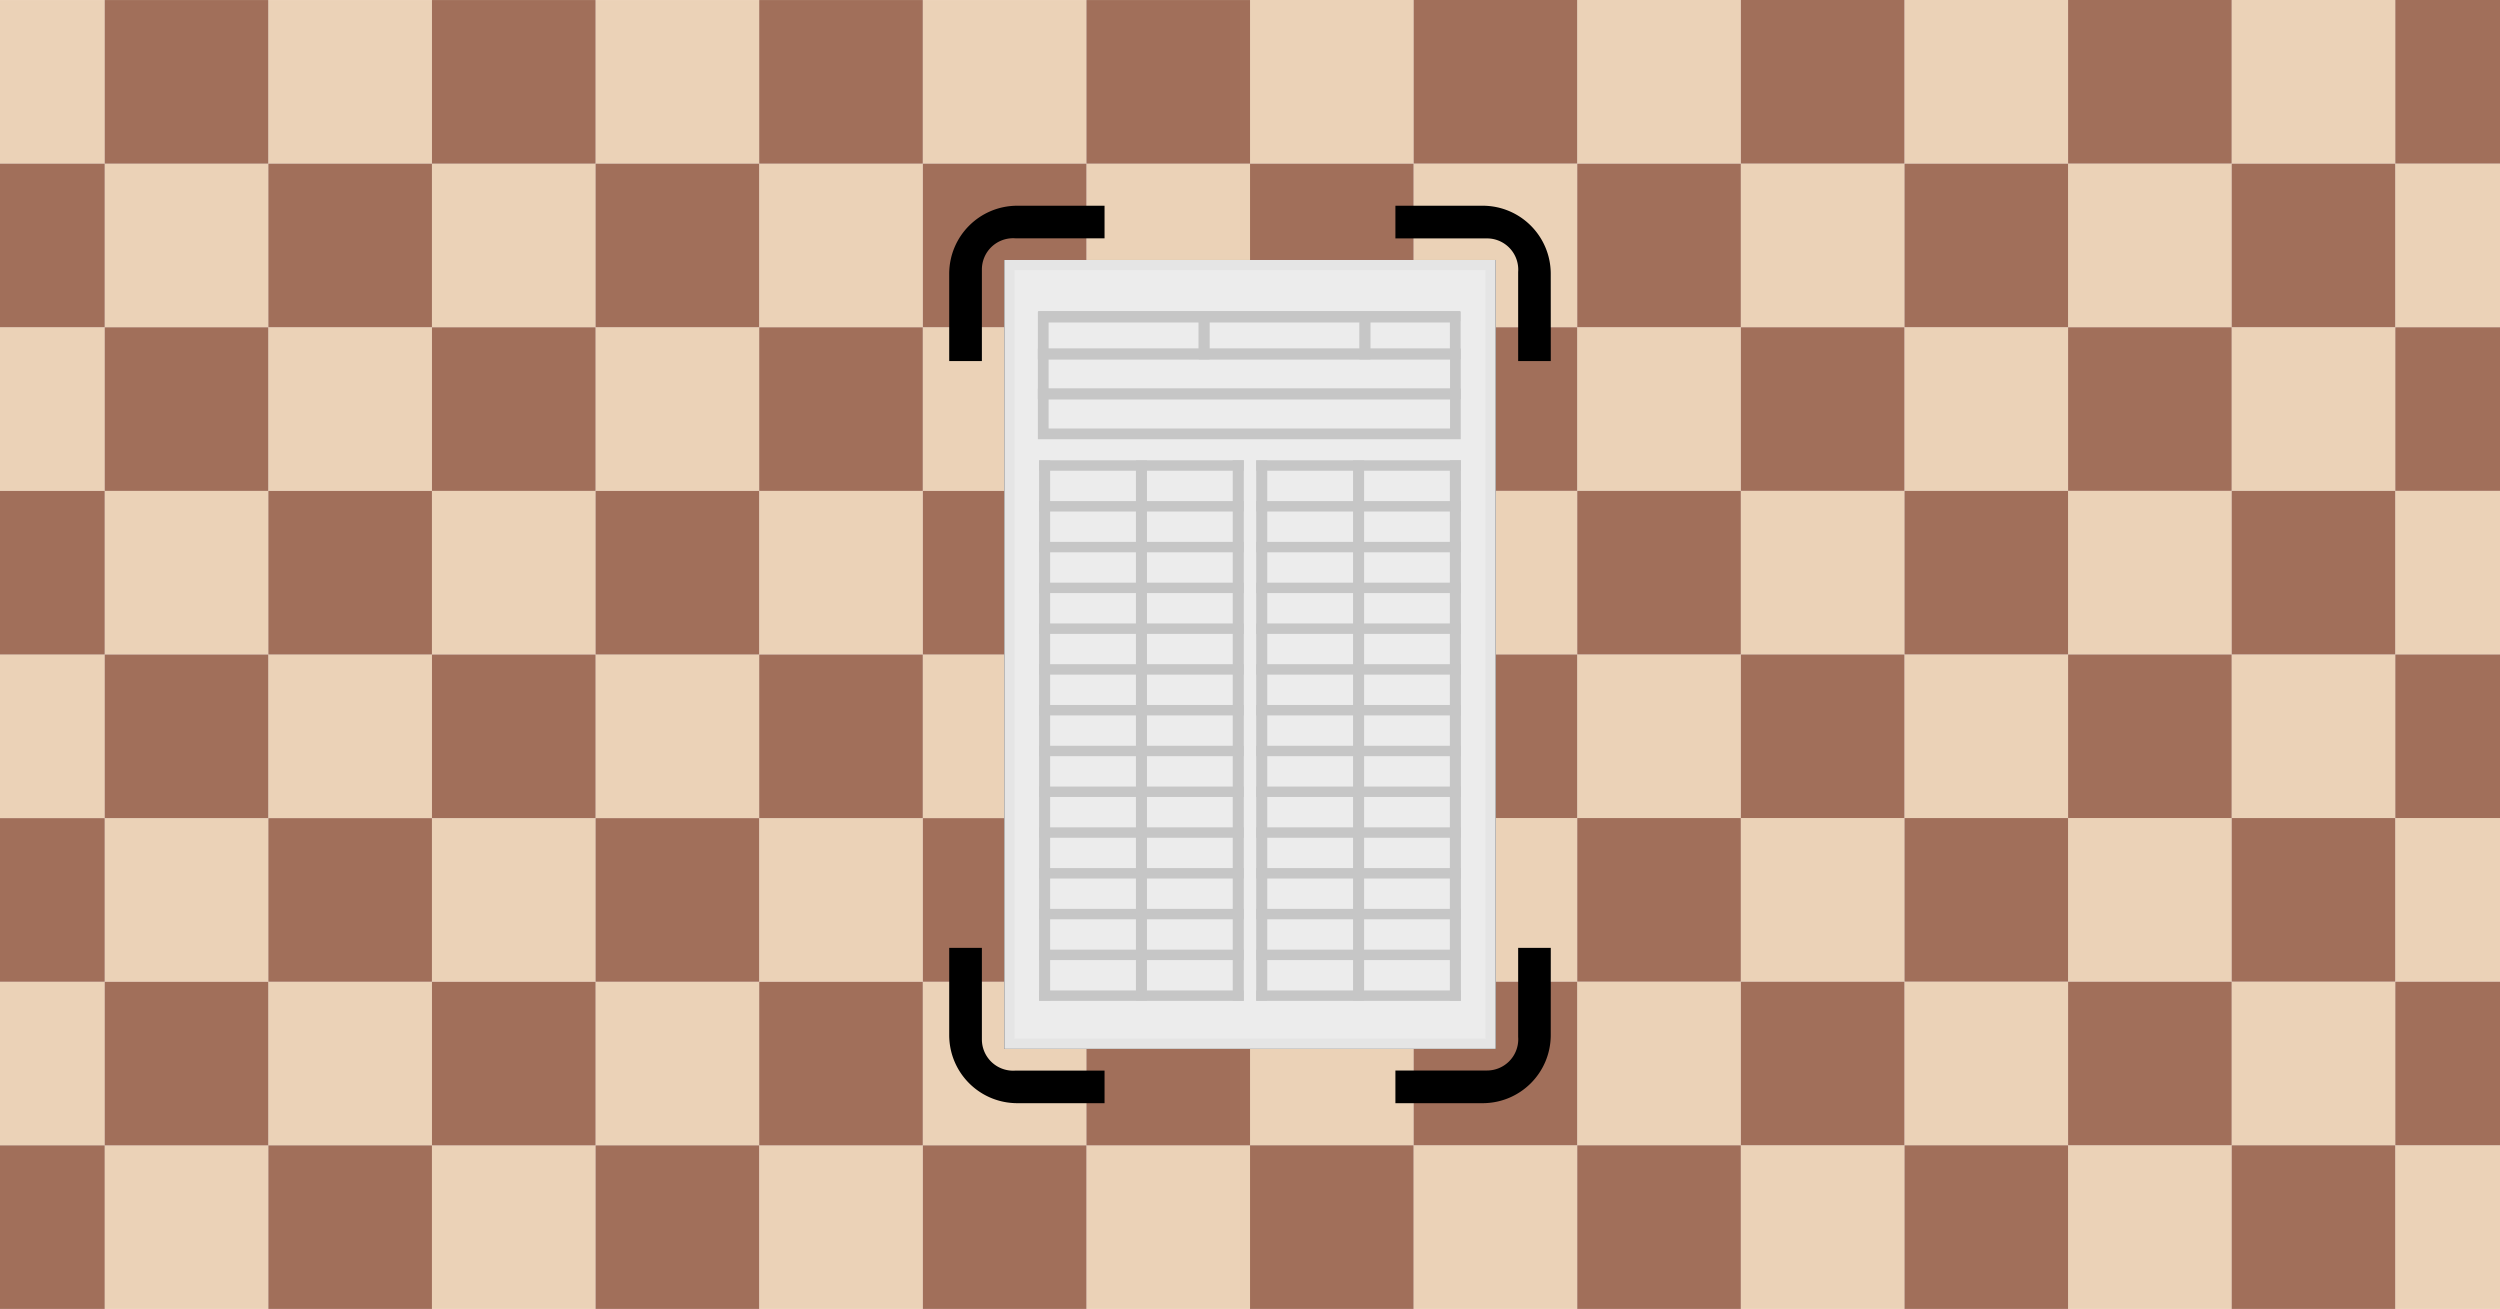 <?xml version="1.0" encoding="UTF-8" standalone="no"?>
<!-- Created with Inkscape (http://www.inkscape.org/) -->

<svg
   width="56.763mm"
   height="29.719mm"
   viewBox="0 0 56.763 29.719"
   version="1.1"
   id="svg14333"
   xmlns="http://www.w3.org/2000/svg"
   xmlns:svg="http://www.w3.org/2000/svg">
  <defs
     id="defs14330">
    <filter
       style="color-interpolation-filters:sRGB"
       id="filter11907"
       x="-0.061"
       y="-0.038"
       width="1.123"
       height="1.076">
      <feGaussianBlur
         stdDeviation="0.231"
         id="feGaussianBlur11909" />
    </filter>
  </defs>
  <rect
     style="fill:none;stroke-width:3.677;stroke-linecap:square"
     id="rect1"
     width="56.763"
     height="29.719"
     x="0"
     y="4.4408921e-16" />
  <rect
     style="fill:#ebd2b7;fill-opacity:1;stroke:none;stroke-width:0.316;stroke-linecap:square;stroke-linejoin:miter;stroke-dasharray:none;paint-order:markers fill stroke"
     id="rect343"
     width="3.715"
     height="3.715"
     x="28.381"
     y="14.859" />
  <rect
     style="fill:#ebd2b7;fill-opacity:1;stroke:none;stroke-width:0.316;stroke-linecap:square;stroke-linejoin:miter;stroke-dasharray:none;paint-order:markers fill stroke"
     id="rect344"
     width="3.715"
     height="3.715"
     x="35.811"
     y="14.859" />
  <rect
     style="fill:#ebd2b7;fill-opacity:1;stroke:none;stroke-width:0.316;stroke-linecap:square;stroke-linejoin:miter;stroke-dasharray:none;paint-order:markers fill stroke"
     id="rect345"
     width="3.715"
     height="3.715"
     x="43.241"
     y="14.859" />
  <rect
     style="fill:#ebd2b7;fill-opacity:1;stroke:none;stroke-width:0.316;stroke-linecap:square;stroke-linejoin:miter;stroke-dasharray:none;paint-order:markers fill stroke"
     id="rect346"
     width="3.715"
     height="3.715"
     x="50.67"
     y="14.859" />
  <rect
     style="fill:#ebd2b7;fill-opacity:1;stroke:none;stroke-width:0.316;stroke-linecap:square;stroke-linejoin:miter;stroke-dasharray:none;paint-order:markers fill stroke"
     id="rect347"
     width="3.715"
     height="3.715"
     x="32.096"
     y="18.574" />
  <rect
     style="fill:#ebd2b7;fill-opacity:1;stroke:none;stroke-width:0.316;stroke-linecap:square;stroke-linejoin:miter;stroke-dasharray:none;paint-order:markers fill stroke"
     id="rect348"
     width="3.715"
     height="3.715"
     x="39.526"
     y="18.574" />
  <rect
     style="fill:#ebd2b7;fill-opacity:1;stroke:none;stroke-width:0.316;stroke-linecap:square;stroke-linejoin:miter;stroke-dasharray:none;paint-order:markers fill stroke"
     id="rect349"
     width="3.715"
     height="3.715"
     x="46.956"
     y="18.574" />
  <rect
     style="fill:#ebd2b7;fill-opacity:1;stroke:none;stroke-width:0.316;stroke-linecap:square;stroke-linejoin:miter;stroke-dasharray:none;paint-order:markers fill stroke"
     id="rect350"
     width="3.715"
     height="3.715"
     x="54.385"
     y="18.574" />
  <rect
     style="fill:#ebd2b7;fill-opacity:1;stroke:none;stroke-width:0.316;stroke-linecap:square;stroke-linejoin:miter;stroke-dasharray:none;paint-order:markers fill stroke"
     id="rect351"
     width="3.715"
     height="3.715"
     x="28.381"
     y="22.289" />
  <rect
     style="fill:#ebd2b7;fill-opacity:1;stroke:none;stroke-width:0.316;stroke-linecap:square;stroke-linejoin:miter;stroke-dasharray:none;paint-order:markers fill stroke"
     id="rect352"
     width="3.715"
     height="3.715"
     x="35.811"
     y="22.289" />
  <rect
     style="fill:#ebd2b7;fill-opacity:1;stroke:none;stroke-width:0.316;stroke-linecap:square;stroke-linejoin:miter;stroke-dasharray:none;paint-order:markers fill stroke"
     id="rect353"
     width="3.715"
     height="3.715"
     x="43.241"
     y="22.289" />
  <rect
     style="fill:#ebd2b7;fill-opacity:1;stroke:none;stroke-width:0.316;stroke-linecap:square;stroke-linejoin:miter;stroke-dasharray:none;paint-order:markers fill stroke"
     id="rect354"
     width="3.715"
     height="3.715"
     x="50.67"
     y="22.289" />
  <rect
     style="fill:#ebd2b7;fill-opacity:1;stroke:none;stroke-width:0.316;stroke-linecap:square;stroke-linejoin:miter;stroke-dasharray:none;paint-order:markers fill stroke"
     id="rect355"
     width="3.715"
     height="3.715"
     x="32.096"
     y="26.004" />
  <rect
     style="fill:#ebd2b7;fill-opacity:1;stroke:none;stroke-width:0.316;stroke-linecap:square;stroke-linejoin:miter;stroke-dasharray:none;paint-order:markers fill stroke"
     id="rect356"
     width="3.715"
     height="3.715"
     x="39.526"
     y="26.004" />
  <rect
     style="fill:#ebd2b7;fill-opacity:1;stroke:none;stroke-width:0.316;stroke-linecap:square;stroke-linejoin:miter;stroke-dasharray:none;paint-order:markers fill stroke"
     id="rect357"
     width="3.715"
     height="3.715"
     x="46.956"
     y="26.004" />
  <rect
     style="fill:#ebd2b7;fill-opacity:1;stroke:none;stroke-width:0.316;stroke-linecap:square;stroke-linejoin:miter;stroke-dasharray:none;paint-order:markers fill stroke"
     id="rect358"
     width="3.715"
     height="3.715"
     x="54.385"
     y="26.004" />
  <rect
     style="fill:#ebd2b7;fill-opacity:1;stroke:none;stroke-width:0.316;stroke-linecap:square;stroke-linejoin:miter;stroke-dasharray:none;paint-order:markers fill stroke"
     id="rect359"
     width="3.715"
     height="3.715"
     x="32.096"
     y="11.145" />
  <rect
     style="fill:#ebd2b7;fill-opacity:1;stroke:none;stroke-width:0.316;stroke-linecap:square;stroke-linejoin:miter;stroke-dasharray:none;paint-order:markers fill stroke"
     id="rect360"
     width="3.715"
     height="3.715"
     x="39.526"
     y="11.145" />
  <rect
     style="fill:#ebd2b7;fill-opacity:1;stroke:none;stroke-width:0.316;stroke-linecap:square;stroke-linejoin:miter;stroke-dasharray:none;paint-order:markers fill stroke"
     id="rect361"
     width="3.715"
     height="3.715"
     x="46.956"
     y="11.145" />
  <rect
     style="fill:#ebd2b7;fill-opacity:1;stroke:none;stroke-width:0.316;stroke-linecap:square;stroke-linejoin:miter;stroke-dasharray:none;paint-order:markers fill stroke"
     id="rect362"
     width="3.715"
     height="3.715"
     x="54.385"
     y="11.145" />
  <rect
     style="fill:#ebd2b7;fill-opacity:1;stroke:none;stroke-width:0.316;stroke-linecap:square;stroke-linejoin:miter;stroke-dasharray:none;paint-order:markers fill stroke"
     id="rect363"
     width="3.715"
     height="3.715"
     x="28.381"
     y="7.43" />
  <rect
     style="fill:#ebd2b7;fill-opacity:1;stroke:none;stroke-width:0.316;stroke-linecap:square;stroke-linejoin:miter;stroke-dasharray:none;paint-order:markers fill stroke"
     id="rect364"
     width="3.715"
     height="3.715"
     x="35.811"
     y="7.43" />
  <rect
     style="fill:#ebd2b7;fill-opacity:1;stroke:none;stroke-width:0.316;stroke-linecap:square;stroke-linejoin:miter;stroke-dasharray:none;paint-order:markers fill stroke"
     id="rect365"
     width="3.715"
     height="3.715"
     x="43.241"
     y="7.43" />
  <rect
     style="fill:#ebd2b7;fill-opacity:1;stroke:none;stroke-width:0.316;stroke-linecap:square;stroke-linejoin:miter;stroke-dasharray:none;paint-order:markers fill stroke"
     id="rect366"
     width="3.715"
     height="3.715"
     x="50.67"
     y="7.43" />
  <rect
     style="fill:#ebd2b7;fill-opacity:1;stroke:none;stroke-width:0.316;stroke-linecap:square;stroke-linejoin:miter;stroke-dasharray:none;paint-order:markers fill stroke"
     id="rect367"
     width="3.715"
     height="3.715"
     x="32.096"
     y="3.715" />
  <rect
     style="fill:#ebd2b7;fill-opacity:1;stroke:none;stroke-width:0.316;stroke-linecap:square;stroke-linejoin:miter;stroke-dasharray:none;paint-order:markers fill stroke"
     id="rect368"
     width="3.715"
     height="3.715"
     x="39.526"
     y="3.715" />
  <rect
     style="fill:#ebd2b7;fill-opacity:1;stroke:none;stroke-width:0.316;stroke-linecap:square;stroke-linejoin:miter;stroke-dasharray:none;paint-order:markers fill stroke"
     id="rect369"
     width="3.715"
     height="3.715"
     x="46.956"
     y="3.715" />
  <rect
     style="fill:#ebd2b7;fill-opacity:1;stroke:none;stroke-width:0.316;stroke-linecap:square;stroke-linejoin:miter;stroke-dasharray:none;paint-order:markers fill stroke"
     id="rect370"
     width="3.715"
     height="3.715"
     x="54.385"
     y="3.715" />
  <rect
     style="fill:#ebd2b7;fill-opacity:1;stroke:none;stroke-width:0.316;stroke-linecap:square;stroke-linejoin:miter;stroke-dasharray:none;paint-order:markers fill stroke"
     id="rect371"
     width="3.715"
     height="3.715"
     x="28.381"
     y="-4.7683716e-07" />
  <rect
     style="fill:#ebd2b7;fill-opacity:1;stroke:none;stroke-width:0.316;stroke-linecap:square;stroke-linejoin:miter;stroke-dasharray:none;paint-order:markers fill stroke"
     id="rect372"
     width="3.715"
     height="3.715"
     x="35.811"
     y="-4.7683716e-07" />
  <rect
     style="fill:#ebd2b7;fill-opacity:1;stroke:none;stroke-width:0.316;stroke-linecap:square;stroke-linejoin:miter;stroke-dasharray:none;paint-order:markers fill stroke"
     id="rect373"
     width="3.715"
     height="3.715"
     x="43.241"
     y="-4.7683716e-07" />
  <rect
     style="fill:#ebd2b7;fill-opacity:1;stroke:none;stroke-width:0.316;stroke-linecap:square;stroke-linejoin:miter;stroke-dasharray:none;paint-order:markers fill stroke"
     id="rect374"
     width="3.715"
     height="3.715"
     x="50.67"
     y="-4.7683716e-07" />
  <rect
     style="fill:#a16f5a;fill-opacity:1;stroke:none;stroke-width:0.316;stroke-linecap:square;stroke-linejoin:miter;stroke-dasharray:none;paint-order:markers fill stroke"
     id="rect375"
     width="3.715"
     height="3.715"
     x="32.096"
     y="14.859" />
  <rect
     style="fill:#a16f5a;fill-opacity:1;stroke:none;stroke-width:0.316;stroke-linecap:square;stroke-linejoin:miter;stroke-dasharray:none;paint-order:markers fill stroke"
     id="rect376"
     width="3.715"
     height="3.715"
     x="39.526"
     y="14.859" />
  <rect
     style="fill:#a16f5a;fill-opacity:1;stroke:none;stroke-width:0.316;stroke-linecap:square;stroke-linejoin:miter;stroke-dasharray:none;paint-order:markers fill stroke"
     id="rect377"
     width="3.715"
     height="3.715"
     x="46.956"
     y="14.859" />
  <rect
     style="fill:#a16f5a;fill-opacity:1;stroke:none;stroke-width:0.316;stroke-linecap:square;stroke-linejoin:miter;stroke-dasharray:none;paint-order:markers fill stroke"
     id="rect378"
     width="3.715"
     height="3.715"
     x="54.385"
     y="14.859" />
  <rect
     style="fill:#a16f5a;fill-opacity:1;stroke:none;stroke-width:0.316;stroke-linecap:square;stroke-linejoin:miter;stroke-dasharray:none;paint-order:markers fill stroke"
     id="rect379"
     width="3.715"
     height="3.715"
     x="28.381"
     y="18.574" />
  <rect
     style="fill:#a16f5a;fill-opacity:1;stroke:none;stroke-width:0.316;stroke-linecap:square;stroke-linejoin:miter;stroke-dasharray:none;paint-order:markers fill stroke"
     id="rect380"
     width="3.715"
     height="3.715"
     x="35.811"
     y="18.574" />
  <rect
     style="fill:#a16f5a;fill-opacity:1;stroke:none;stroke-width:0.316;stroke-linecap:square;stroke-linejoin:miter;stroke-dasharray:none;paint-order:markers fill stroke"
     id="rect381"
     width="3.715"
     height="3.715"
     x="43.241"
     y="18.574" />
  <rect
     style="fill:#a16f5a;fill-opacity:1;stroke:none;stroke-width:0.316;stroke-linecap:square;stroke-linejoin:miter;stroke-dasharray:none;paint-order:markers fill stroke"
     id="rect382"
     width="3.715"
     height="3.715"
     x="50.67"
     y="18.574" />
  <rect
     style="fill:#a16f5a;fill-opacity:1;stroke:none;stroke-width:0.316;stroke-linecap:square;stroke-linejoin:miter;stroke-dasharray:none;paint-order:markers fill stroke"
     id="rect383"
     width="3.715"
     height="3.715"
     x="32.096"
     y="22.289" />
  <rect
     style="fill:#a16f5a;fill-opacity:1;stroke:none;stroke-width:0.316;stroke-linecap:square;stroke-linejoin:miter;stroke-dasharray:none;paint-order:markers fill stroke"
     id="rect384"
     width="3.715"
     height="3.715"
     x="39.526"
     y="22.289" />
  <rect
     style="fill:#a16f5a;fill-opacity:1;stroke:none;stroke-width:0.316;stroke-linecap:square;stroke-linejoin:miter;stroke-dasharray:none;paint-order:markers fill stroke"
     id="rect385"
     width="3.715"
     height="3.715"
     x="46.956"
     y="22.289" />
  <rect
     style="fill:#a16f5a;fill-opacity:1;stroke:none;stroke-width:0.316;stroke-linecap:square;stroke-linejoin:miter;stroke-dasharray:none;paint-order:markers fill stroke"
     id="rect386"
     width="3.715"
     height="3.715"
     x="54.385"
     y="22.289" />
  <rect
     style="fill:#a16f5a;fill-opacity:1;stroke:none;stroke-width:0.316;stroke-linecap:square;stroke-linejoin:miter;stroke-dasharray:none;paint-order:markers fill stroke"
     id="rect387"
     width="3.715"
     height="3.715"
     x="28.381"
     y="26.004" />
  <rect
     style="fill:#a16f5a;fill-opacity:1;stroke:none;stroke-width:0.316;stroke-linecap:square;stroke-linejoin:miter;stroke-dasharray:none;paint-order:markers fill stroke"
     id="rect388"
     width="3.715"
     height="3.715"
     x="35.811"
     y="26.004" />
  <rect
     style="fill:#a16f5a;fill-opacity:1;stroke:none;stroke-width:0.316;stroke-linecap:square;stroke-linejoin:miter;stroke-dasharray:none;paint-order:markers fill stroke"
     id="rect389"
     width="3.715"
     height="3.715"
     x="43.241"
     y="26.004" />
  <rect
     style="fill:#a16f5a;fill-opacity:1;stroke:none;stroke-width:0.316;stroke-linecap:square;stroke-linejoin:miter;stroke-dasharray:none;paint-order:markers fill stroke"
     id="rect390"
     width="3.715"
     height="3.715"
     x="50.67"
     y="26.004" />
  <rect
     style="fill:#a16f5a;fill-opacity:1;stroke:none;stroke-width:0.316;stroke-linecap:square;stroke-linejoin:miter;stroke-dasharray:none;paint-order:markers fill stroke"
     id="rect391"
     width="3.715"
     height="3.715"
     x="28.381"
     y="11.145" />
  <rect
     style="fill:#a16f5a;fill-opacity:1;stroke:none;stroke-width:0.316;stroke-linecap:square;stroke-linejoin:miter;stroke-dasharray:none;paint-order:markers fill stroke"
     id="rect392"
     width="3.715"
     height="3.715"
     x="35.811"
     y="11.145" />
  <rect
     style="fill:#a16f5a;fill-opacity:1;stroke:none;stroke-width:0.316;stroke-linecap:square;stroke-linejoin:miter;stroke-dasharray:none;paint-order:markers fill stroke"
     id="rect393"
     width="3.715"
     height="3.715"
     x="43.241"
     y="11.145" />
  <rect
     style="fill:#a16f5a;fill-opacity:1;stroke:none;stroke-width:0.316;stroke-linecap:square;stroke-linejoin:miter;stroke-dasharray:none;paint-order:markers fill stroke"
     id="rect394"
     width="3.715"
     height="3.715"
     x="50.67"
     y="11.145" />
  <rect
     style="fill:#a16f5a;fill-opacity:1;stroke:none;stroke-width:0.316;stroke-linecap:square;stroke-linejoin:miter;stroke-dasharray:none;paint-order:markers fill stroke"
     id="rect395"
     width="3.715"
     height="3.715"
     x="32.096"
     y="7.43" />
  <rect
     style="fill:#a16f5a;fill-opacity:1;stroke:none;stroke-width:0.316;stroke-linecap:square;stroke-linejoin:miter;stroke-dasharray:none;paint-order:markers fill stroke"
     id="rect396"
     width="3.715"
     height="3.715"
     x="39.526"
     y="7.43" />
  <rect
     style="fill:#a16f5a;fill-opacity:1;stroke:none;stroke-width:0.316;stroke-linecap:square;stroke-linejoin:miter;stroke-dasharray:none;paint-order:markers fill stroke"
     id="rect397"
     width="3.715"
     height="3.715"
     x="46.956"
     y="7.43" />
  <rect
     style="fill:#a16f5a;fill-opacity:1;stroke:none;stroke-width:0.316;stroke-linecap:square;stroke-linejoin:miter;stroke-dasharray:none;paint-order:markers fill stroke"
     id="rect398"
     width="3.715"
     height="3.715"
     x="54.385"
     y="7.43" />
  <rect
     style="fill:#a16f5a;fill-opacity:1;stroke:none;stroke-width:0.316;stroke-linecap:square;stroke-linejoin:miter;stroke-dasharray:none;paint-order:markers fill stroke"
     id="rect399"
     width="3.715"
     height="3.715"
     x="28.381"
     y="3.715" />
  <rect
     style="fill:#a16f5a;fill-opacity:1;stroke:none;stroke-width:0.316;stroke-linecap:square;stroke-linejoin:miter;stroke-dasharray:none;paint-order:markers fill stroke"
     id="rect400"
     width="3.715"
     height="3.715"
     x="35.811"
     y="3.715" />
  <rect
     style="fill:#a16f5a;fill-opacity:1;stroke:none;stroke-width:0.316;stroke-linecap:square;stroke-linejoin:miter;stroke-dasharray:none;paint-order:markers fill stroke"
     id="rect401"
     width="3.715"
     height="3.715"
     x="43.241"
     y="3.715" />
  <rect
     style="fill:#a16f5a;fill-opacity:1;stroke:none;stroke-width:0.316;stroke-linecap:square;stroke-linejoin:miter;stroke-dasharray:none;paint-order:markers fill stroke"
     id="rect402"
     width="3.715"
     height="3.715"
     x="50.67"
     y="3.715" />
  <rect
     style="fill:#a16f5a;fill-opacity:1;stroke:none;stroke-width:0.316;stroke-linecap:square;stroke-linejoin:miter;stroke-dasharray:none;paint-order:markers fill stroke"
     id="rect403"
     width="3.715"
     height="3.715"
     x="32.096"
     y="-4.7683716e-07" />
  <rect
     style="fill:#a16f5a;fill-opacity:1;stroke:none;stroke-width:0.316;stroke-linecap:square;stroke-linejoin:miter;stroke-dasharray:none;paint-order:markers fill stroke"
     id="rect404"
     width="3.715"
     height="3.715"
     x="39.526"
     y="-4.7683716e-07" />
  <rect
     style="fill:#a16f5a;fill-opacity:1;stroke:none;stroke-width:0.316;stroke-linecap:square;stroke-linejoin:miter;stroke-dasharray:none;paint-order:markers fill stroke"
     id="rect405"
     width="3.715"
     height="3.715"
     x="46.956"
     y="-4.7683716e-07" />
  <rect
     style="fill:#a16f5a;fill-opacity:1;stroke:none;stroke-width:0.316;stroke-linecap:square;stroke-linejoin:miter;stroke-dasharray:none;paint-order:markers fill stroke"
     id="rect406"
     width="3.715"
     height="3.715"
     x="54.385"
     y="-4.7683716e-07" />
  <g
     id="g343"
     transform="matrix(1.36,0,0,1.36,22.684,6.012)">
    <g
       id="g14156"
       style="fill:#ebd2b7;fill-opacity:1;stroke:none"
       transform="translate(-99.136,-63.571)">
      <rect
         style="fill:#ebd2b7;fill-opacity:1;stroke:none;stroke-width:0.232;stroke-linecap:square;stroke-linejoin:miter;stroke-dasharray:none;paint-order:markers fill stroke"
         id="rect14092"
         width="2.732"
         height="2.732"
         x="81.473"
         y="70.077" />
      <rect
         style="fill:#ebd2b7;fill-opacity:1;stroke:none;stroke-width:0.232;stroke-linecap:square;stroke-linejoin:miter;stroke-dasharray:none;paint-order:markers fill stroke"
         id="rect14094"
         width="2.732"
         height="2.732"
         x="86.936"
         y="70.077" />
      <rect
         style="fill:#ebd2b7;fill-opacity:1;stroke:none;stroke-width:0.232;stroke-linecap:square;stroke-linejoin:miter;stroke-dasharray:none;paint-order:markers fill stroke"
         id="rect14096"
         width="2.732"
         height="2.732"
         x="92.399"
         y="70.077" />
      <rect
         style="fill:#ebd2b7;fill-opacity:1;stroke:none;stroke-width:0.232;stroke-linecap:square;stroke-linejoin:miter;stroke-dasharray:none;paint-order:markers fill stroke"
         id="rect14098"
         width="2.732"
         height="2.732"
         x="97.863"
         y="70.077" />
      <rect
         style="fill:#ebd2b7;fill-opacity:1;stroke:none;stroke-width:0.232;stroke-linecap:square;stroke-linejoin:miter;stroke-dasharray:none;paint-order:markers fill stroke"
         id="rect14100"
         width="2.732"
         height="2.732"
         x="84.204"
         y="72.809" />
      <rect
         style="fill:#ebd2b7;fill-opacity:1;stroke:none;stroke-width:0.232;stroke-linecap:square;stroke-linejoin:miter;stroke-dasharray:none;paint-order:markers fill stroke"
         id="rect14102"
         width="2.732"
         height="2.732"
         x="89.668"
         y="72.809" />
      <rect
         style="fill:#ebd2b7;fill-opacity:1;stroke:none;stroke-width:0.232;stroke-linecap:square;stroke-linejoin:miter;stroke-dasharray:none;paint-order:markers fill stroke"
         id="rect14104"
         width="2.732"
         height="2.732"
         x="95.131"
         y="72.809" />
      <rect
         style="fill:#ebd2b7;fill-opacity:1;stroke:none;stroke-width:0.232;stroke-linecap:square;stroke-linejoin:miter;stroke-dasharray:none;paint-order:markers fill stroke"
         id="rect14106"
         width="2.732"
         height="2.732"
         x="100.594"
         y="72.809" />
      <rect
         style="fill:#ebd2b7;fill-opacity:1;stroke:none;stroke-width:0.232;stroke-linecap:square;stroke-linejoin:miter;stroke-dasharray:none;paint-order:markers fill stroke"
         id="rect14108"
         width="2.732"
         height="2.732"
         x="81.473"
         y="75.541" />
      <rect
         style="fill:#ebd2b7;fill-opacity:1;stroke:none;stroke-width:0.232;stroke-linecap:square;stroke-linejoin:miter;stroke-dasharray:none;paint-order:markers fill stroke"
         id="rect14110"
         width="2.732"
         height="2.732"
         x="86.936"
         y="75.541" />
      <rect
         style="fill:#ebd2b7;fill-opacity:1;stroke:none;stroke-width:0.232;stroke-linecap:square;stroke-linejoin:miter;stroke-dasharray:none;paint-order:markers fill stroke"
         id="rect14112"
         width="2.732"
         height="2.732"
         x="92.399"
         y="75.541" />
      <rect
         style="fill:#ebd2b7;fill-opacity:1;stroke:none;stroke-width:0.232;stroke-linecap:square;stroke-linejoin:miter;stroke-dasharray:none;paint-order:markers fill stroke"
         id="rect14114"
         width="2.732"
         height="2.732"
         x="97.863"
         y="75.541" />
      <rect
         style="fill:#ebd2b7;fill-opacity:1;stroke:none;stroke-width:0.232;stroke-linecap:square;stroke-linejoin:miter;stroke-dasharray:none;paint-order:markers fill stroke"
         id="rect14116"
         width="2.732"
         height="2.732"
         x="84.204"
         y="78.272" />
      <rect
         style="fill:#ebd2b7;fill-opacity:1;stroke:none;stroke-width:0.232;stroke-linecap:square;stroke-linejoin:miter;stroke-dasharray:none;paint-order:markers fill stroke"
         id="rect14118"
         width="2.732"
         height="2.732"
         x="89.668"
         y="78.272" />
      <rect
         style="fill:#ebd2b7;fill-opacity:1;stroke:none;stroke-width:0.232;stroke-linecap:square;stroke-linejoin:miter;stroke-dasharray:none;paint-order:markers fill stroke"
         id="rect14120"
         width="2.732"
         height="2.732"
         x="95.131"
         y="78.272" />
      <rect
         style="fill:#ebd2b7;fill-opacity:1;stroke:none;stroke-width:0.232;stroke-linecap:square;stroke-linejoin:miter;stroke-dasharray:none;paint-order:markers fill stroke"
         id="rect14122"
         width="2.732"
         height="2.732"
         x="100.594"
         y="78.272" />
      <rect
         style="fill:#ebd2b7;fill-opacity:1;stroke:none;stroke-width:0.232;stroke-linecap:square;stroke-linejoin:miter;stroke-dasharray:none;paint-order:markers fill stroke"
         id="rect14124"
         width="2.732"
         height="2.732"
         x="84.204"
         y="67.346" />
      <rect
         style="fill:#ebd2b7;fill-opacity:1;stroke:none;stroke-width:0.232;stroke-linecap:square;stroke-linejoin:miter;stroke-dasharray:none;paint-order:markers fill stroke"
         id="rect14126"
         width="2.732"
         height="2.732"
         x="89.668"
         y="67.346" />
      <rect
         style="fill:#ebd2b7;fill-opacity:1;stroke:none;stroke-width:0.232;stroke-linecap:square;stroke-linejoin:miter;stroke-dasharray:none;paint-order:markers fill stroke"
         id="rect14128"
         width="2.732"
         height="2.732"
         x="95.131"
         y="67.346" />
      <rect
         style="fill:#ebd2b7;fill-opacity:1;stroke:none;stroke-width:0.232;stroke-linecap:square;stroke-linejoin:miter;stroke-dasharray:none;paint-order:markers fill stroke"
         id="rect14130"
         width="2.732"
         height="2.732"
         x="100.594"
         y="67.346" />
      <rect
         style="fill:#ebd2b7;fill-opacity:1;stroke:none;stroke-width:0.232;stroke-linecap:square;stroke-linejoin:miter;stroke-dasharray:none;paint-order:markers fill stroke"
         id="rect14132"
         width="2.732"
         height="2.732"
         x="81.473"
         y="64.614" />
      <rect
         style="fill:#ebd2b7;fill-opacity:1;stroke:none;stroke-width:0.232;stroke-linecap:square;stroke-linejoin:miter;stroke-dasharray:none;paint-order:markers fill stroke"
         id="rect14134"
         width="2.732"
         height="2.732"
         x="86.936"
         y="64.614" />
      <rect
         style="fill:#ebd2b7;fill-opacity:1;stroke:none;stroke-width:0.232;stroke-linecap:square;stroke-linejoin:miter;stroke-dasharray:none;paint-order:markers fill stroke"
         id="rect14136"
         width="2.732"
         height="2.732"
         x="92.399"
         y="64.614" />
      <rect
         style="fill:#ebd2b7;fill-opacity:1;stroke:none;stroke-width:0.232;stroke-linecap:square;stroke-linejoin:miter;stroke-dasharray:none;paint-order:markers fill stroke"
         id="rect14138"
         width="2.732"
         height="2.732"
         x="97.863"
         y="64.614" />
      <rect
         style="fill:#ebd2b7;fill-opacity:1;stroke:none;stroke-width:0.232;stroke-linecap:square;stroke-linejoin:miter;stroke-dasharray:none;paint-order:markers fill stroke"
         id="rect14140"
         width="2.732"
         height="2.732"
         x="84.204"
         y="61.882" />
      <rect
         style="fill:#ebd2b7;fill-opacity:1;stroke:none;stroke-width:0.232;stroke-linecap:square;stroke-linejoin:miter;stroke-dasharray:none;paint-order:markers fill stroke"
         id="rect14142"
         width="2.732"
         height="2.732"
         x="89.668"
         y="61.882" />
      <rect
         style="fill:#ebd2b7;fill-opacity:1;stroke:none;stroke-width:0.232;stroke-linecap:square;stroke-linejoin:miter;stroke-dasharray:none;paint-order:markers fill stroke"
         id="rect14144"
         width="2.732"
         height="2.732"
         x="95.131"
         y="61.882" />
      <rect
         style="fill:#ebd2b7;fill-opacity:1;stroke:none;stroke-width:0.232;stroke-linecap:square;stroke-linejoin:miter;stroke-dasharray:none;paint-order:markers fill stroke"
         id="rect14146"
         width="2.732"
         height="2.732"
         x="100.594"
         y="61.882" />
      <rect
         style="fill:#ebd2b7;fill-opacity:1;stroke:none;stroke-width:0.232;stroke-linecap:square;stroke-linejoin:miter;stroke-dasharray:none;paint-order:markers fill stroke"
         id="rect14148"
         width="2.732"
         height="2.732"
         x="81.473"
         y="59.151" />
      <rect
         style="fill:#ebd2b7;fill-opacity:1;stroke:none;stroke-width:0.232;stroke-linecap:square;stroke-linejoin:miter;stroke-dasharray:none;paint-order:markers fill stroke"
         id="rect14150"
         width="2.732"
         height="2.732"
         x="86.936"
         y="59.151" />
      <rect
         style="fill:#ebd2b7;fill-opacity:1;stroke:none;stroke-width:0.232;stroke-linecap:square;stroke-linejoin:miter;stroke-dasharray:none;paint-order:markers fill stroke"
         id="rect14152"
         width="2.732"
         height="2.732"
         x="92.399"
         y="59.151" />
      <rect
         style="fill:#ebd2b7;fill-opacity:1;stroke:none;stroke-width:0.232;stroke-linecap:square;stroke-linejoin:miter;stroke-dasharray:none;paint-order:markers fill stroke"
         id="rect14154"
         width="2.732"
         height="2.732"
         x="97.863"
         y="59.151" />
    </g>
    <g
       id="g14222"
       style="fill:#a16f5a;fill-opacity:1;stroke:none"
       transform="translate(-99.136,-63.571)">
      <rect
         style="fill:#a16f5a;fill-opacity:1;stroke:none;stroke-width:0.232;stroke-linecap:square;stroke-linejoin:miter;stroke-dasharray:none;paint-order:markers fill stroke"
         id="rect14158"
         width="2.732"
         height="2.732"
         x="84.204"
         y="70.077" />
      <rect
         style="fill:#a16f5a;fill-opacity:1;stroke:none;stroke-width:0.232;stroke-linecap:square;stroke-linejoin:miter;stroke-dasharray:none;paint-order:markers fill stroke"
         id="rect14160"
         width="2.732"
         height="2.732"
         x="89.668"
         y="70.077" />
      <rect
         style="fill:#a16f5a;fill-opacity:1;stroke:none;stroke-width:0.232;stroke-linecap:square;stroke-linejoin:miter;stroke-dasharray:none;paint-order:markers fill stroke"
         id="rect14162"
         width="2.732"
         height="2.732"
         x="95.131"
         y="70.077" />
      <rect
         style="fill:#a16f5a;fill-opacity:1;stroke:none;stroke-width:0.232;stroke-linecap:square;stroke-linejoin:miter;stroke-dasharray:none;paint-order:markers fill stroke"
         id="rect14164"
         width="2.732"
         height="2.732"
         x="100.594"
         y="70.077" />
      <rect
         style="fill:#a16f5a;fill-opacity:1;stroke:none;stroke-width:0.232;stroke-linecap:square;stroke-linejoin:miter;stroke-dasharray:none;paint-order:markers fill stroke"
         id="rect14166"
         width="2.732"
         height="2.732"
         x="81.473"
         y="72.809" />
      <rect
         style="fill:#a16f5a;fill-opacity:1;stroke:none;stroke-width:0.232;stroke-linecap:square;stroke-linejoin:miter;stroke-dasharray:none;paint-order:markers fill stroke"
         id="rect14168"
         width="2.732"
         height="2.732"
         x="86.936"
         y="72.809" />
      <rect
         style="fill:#a16f5a;fill-opacity:1;stroke:none;stroke-width:0.232;stroke-linecap:square;stroke-linejoin:miter;stroke-dasharray:none;paint-order:markers fill stroke"
         id="rect14170"
         width="2.732"
         height="2.732"
         x="92.399"
         y="72.809" />
      <rect
         style="fill:#a16f5a;fill-opacity:1;stroke:none;stroke-width:0.232;stroke-linecap:square;stroke-linejoin:miter;stroke-dasharray:none;paint-order:markers fill stroke"
         id="rect14172"
         width="2.732"
         height="2.732"
         x="97.863"
         y="72.809" />
      <rect
         style="fill:#a16f5a;fill-opacity:1;stroke:none;stroke-width:0.232;stroke-linecap:square;stroke-linejoin:miter;stroke-dasharray:none;paint-order:markers fill stroke"
         id="rect14174"
         width="2.732"
         height="2.732"
         x="84.204"
         y="75.541" />
      <rect
         style="fill:#a16f5a;fill-opacity:1;stroke:none;stroke-width:0.232;stroke-linecap:square;stroke-linejoin:miter;stroke-dasharray:none;paint-order:markers fill stroke"
         id="rect14176"
         width="2.732"
         height="2.732"
         x="89.668"
         y="75.541" />
      <rect
         style="fill:#a16f5a;fill-opacity:1;stroke:none;stroke-width:0.232;stroke-linecap:square;stroke-linejoin:miter;stroke-dasharray:none;paint-order:markers fill stroke"
         id="rect14178"
         width="2.732"
         height="2.732"
         x="95.131"
         y="75.541" />
      <rect
         style="fill:#a16f5a;fill-opacity:1;stroke:none;stroke-width:0.232;stroke-linecap:square;stroke-linejoin:miter;stroke-dasharray:none;paint-order:markers fill stroke"
         id="rect14180"
         width="2.732"
         height="2.732"
         x="100.594"
         y="75.541" />
      <rect
         style="fill:#a16f5a;fill-opacity:1;stroke:none;stroke-width:0.232;stroke-linecap:square;stroke-linejoin:miter;stroke-dasharray:none;paint-order:markers fill stroke"
         id="rect14182"
         width="2.732"
         height="2.732"
         x="81.473"
         y="78.272" />
      <rect
         style="fill:#a16f5a;fill-opacity:1;stroke:none;stroke-width:0.232;stroke-linecap:square;stroke-linejoin:miter;stroke-dasharray:none;paint-order:markers fill stroke"
         id="rect14184"
         width="2.732"
         height="2.732"
         x="86.936"
         y="78.272" />
      <rect
         style="fill:#a16f5a;fill-opacity:1;stroke:none;stroke-width:0.232;stroke-linecap:square;stroke-linejoin:miter;stroke-dasharray:none;paint-order:markers fill stroke"
         id="rect14186"
         width="2.732"
         height="2.732"
         x="92.399"
         y="78.272" />
      <rect
         style="fill:#a16f5a;fill-opacity:1;stroke:none;stroke-width:0.232;stroke-linecap:square;stroke-linejoin:miter;stroke-dasharray:none;paint-order:markers fill stroke"
         id="rect14188"
         width="2.732"
         height="2.732"
         x="97.863"
         y="78.272" />
      <rect
         style="fill:#a16f5a;fill-opacity:1;stroke:none;stroke-width:0.232;stroke-linecap:square;stroke-linejoin:miter;stroke-dasharray:none;paint-order:markers fill stroke"
         id="rect14190"
         width="2.732"
         height="2.732"
         x="81.473"
         y="67.346" />
      <rect
         style="fill:#a16f5a;fill-opacity:1;stroke:none;stroke-width:0.232;stroke-linecap:square;stroke-linejoin:miter;stroke-dasharray:none;paint-order:markers fill stroke"
         id="rect14192"
         width="2.732"
         height="2.732"
         x="86.936"
         y="67.346" />
      <rect
         style="fill:#a16f5a;fill-opacity:1;stroke:none;stroke-width:0.232;stroke-linecap:square;stroke-linejoin:miter;stroke-dasharray:none;paint-order:markers fill stroke"
         id="rect14194"
         width="2.732"
         height="2.732"
         x="92.399"
         y="67.346" />
      <rect
         style="fill:#a16f5a;fill-opacity:1;stroke:none;stroke-width:0.232;stroke-linecap:square;stroke-linejoin:miter;stroke-dasharray:none;paint-order:markers fill stroke"
         id="rect14196"
         width="2.732"
         height="2.732"
         x="97.863"
         y="67.346" />
      <rect
         style="fill:#a16f5a;fill-opacity:1;stroke:none;stroke-width:0.232;stroke-linecap:square;stroke-linejoin:miter;stroke-dasharray:none;paint-order:markers fill stroke"
         id="rect14198"
         width="2.732"
         height="2.732"
         x="84.204"
         y="64.614" />
      <rect
         style="fill:#a16f5a;fill-opacity:1;stroke:none;stroke-width:0.232;stroke-linecap:square;stroke-linejoin:miter;stroke-dasharray:none;paint-order:markers fill stroke"
         id="rect14200"
         width="2.732"
         height="2.732"
         x="89.668"
         y="64.614" />
      <rect
         style="fill:#a16f5a;fill-opacity:1;stroke:none;stroke-width:0.232;stroke-linecap:square;stroke-linejoin:miter;stroke-dasharray:none;paint-order:markers fill stroke"
         id="rect14202"
         width="2.732"
         height="2.732"
         x="95.131"
         y="64.614" />
      <rect
         style="fill:#a16f5a;fill-opacity:1;stroke:none;stroke-width:0.232;stroke-linecap:square;stroke-linejoin:miter;stroke-dasharray:none;paint-order:markers fill stroke"
         id="rect14204"
         width="2.732"
         height="2.732"
         x="100.594"
         y="64.614" />
      <rect
         style="fill:#a16f5a;fill-opacity:1;stroke:none;stroke-width:0.232;stroke-linecap:square;stroke-linejoin:miter;stroke-dasharray:none;paint-order:markers fill stroke"
         id="rect14206"
         width="2.732"
         height="2.732"
         x="81.473"
         y="61.882" />
      <rect
         style="fill:#a16f5a;fill-opacity:1;stroke:none;stroke-width:0.232;stroke-linecap:square;stroke-linejoin:miter;stroke-dasharray:none;paint-order:markers fill stroke"
         id="rect14208"
         width="2.732"
         height="2.732"
         x="86.936"
         y="61.882" />
      <rect
         style="fill:#a16f5a;fill-opacity:1;stroke:none;stroke-width:0.232;stroke-linecap:square;stroke-linejoin:miter;stroke-dasharray:none;paint-order:markers fill stroke"
         id="rect14210"
         width="2.732"
         height="2.732"
         x="92.399"
         y="61.882" />
      <rect
         style="fill:#a16f5a;fill-opacity:1;stroke:none;stroke-width:0.232;stroke-linecap:square;stroke-linejoin:miter;stroke-dasharray:none;paint-order:markers fill stroke"
         id="rect14212"
         width="2.732"
         height="2.732"
         x="97.863"
         y="61.882" />
      <rect
         style="fill:#a16f5a;fill-opacity:1;stroke:none;stroke-width:0.232;stroke-linecap:square;stroke-linejoin:miter;stroke-dasharray:none;paint-order:markers fill stroke"
         id="rect14214"
         width="2.732"
         height="2.732"
         x="84.204"
         y="59.151" />
      <rect
         style="fill:#a16f5a;fill-opacity:1;stroke:none;stroke-width:0.232;stroke-linecap:square;stroke-linejoin:miter;stroke-dasharray:none;paint-order:markers fill stroke"
         id="rect14216"
         width="2.732"
         height="2.732"
         x="89.668"
         y="59.151" />
      <rect
         style="fill:#a16f5a;fill-opacity:1;stroke:none;stroke-width:0.232;stroke-linecap:square;stroke-linejoin:miter;stroke-dasharray:none;paint-order:markers fill stroke"
         id="rect14218"
         width="2.732"
         height="2.732"
         x="95.131"
         y="59.151" />
      <rect
         style="fill:#a16f5a;fill-opacity:1;stroke:none;stroke-width:0.232;stroke-linecap:square;stroke-linejoin:miter;stroke-dasharray:none;paint-order:markers fill stroke"
         id="rect14220"
         width="2.732"
         height="2.732"
         x="100.594"
         y="59.151" />
    </g>
  </g>
  <g
     id="g14326"
     transform="translate(-64.018,-55.863)">
    <g
       id="g14314">
      <rect
         style="opacity:1;fill:none;fill-opacity:1;stroke:#000000;stroke-width:0.232;stroke-linecap:square;stroke-linejoin:miter;stroke-dasharray:none;stroke-opacity:1;paint-order:markers fill stroke;filter:url(#filter11907)"
         id="rect14224"
         width="10.927"
         height="17.68"
         x="86.936"
         y="61.882" />
      <rect
         style="fill:#ececec;fill-opacity:1;stroke:#e5e5e5;stroke-width:0.232;stroke-linecap:square;stroke-linejoin:miter;stroke-dasharray:none;stroke-opacity:1;paint-order:markers fill stroke"
         id="rect14226"
         width="10.927"
         height="17.68"
         x="86.936"
         y="61.882" />
      <g
         id="g14300"
         transform="matrix(1,0,0,0.944,0,4.409)"
         style="stroke-width:1.029">
        <g
           id="g14262"
           transform="translate(-0.266)"
           style="stroke-width:1.029">
          <path
             style="opacity:1;fill:none;fill-opacity:1;stroke:#c6c6c6;stroke-width:0.251;stroke-linecap:square;stroke-linejoin:miter;stroke-dasharray:none;stroke-opacity:1;paint-order:markers fill stroke"
             d="m 88.002,65.703 h 4.397"
             id="path14228" />
          <path
             style="opacity:1;fill:none;fill-opacity:1;stroke:#c6c6c6;stroke-width:0.251;stroke-linecap:square;stroke-linejoin:miter;stroke-dasharray:none;stroke-opacity:1;paint-order:markers fill stroke"
             d="m 88.002,66.684 h 4.397"
             id="path14230" />
          <path
             style="opacity:1;fill:none;fill-opacity:1;stroke:#c6c6c6;stroke-width:0.251;stroke-linecap:square;stroke-linejoin:miter;stroke-dasharray:none;stroke-opacity:1;paint-order:markers fill stroke"
             d="m 88.002,67.665 h 4.397"
             id="path14232" />
          <path
             style="opacity:1;fill:none;fill-opacity:1;stroke:#c6c6c6;stroke-width:0.251;stroke-linecap:square;stroke-linejoin:miter;stroke-dasharray:none;stroke-opacity:1;paint-order:markers fill stroke"
             d="m 88.002,68.646 h 4.397"
             id="path14234" />
          <path
             style="opacity:1;fill:none;fill-opacity:1;stroke:#c6c6c6;stroke-width:0.251;stroke-linecap:square;stroke-linejoin:miter;stroke-dasharray:none;stroke-opacity:1;paint-order:markers fill stroke"
             d="m 88.002,69.627 h 4.397"
             id="path14236" />
          <path
             style="opacity:1;fill:none;fill-opacity:1;stroke:#c6c6c6;stroke-width:0.251;stroke-linecap:square;stroke-linejoin:miter;stroke-dasharray:none;stroke-opacity:1;paint-order:markers fill stroke"
             d="m 88.002,70.607 h 4.397"
             id="path14238" />
          <path
             style="opacity:1;fill:none;fill-opacity:1;stroke:#c6c6c6;stroke-width:0.251;stroke-linecap:square;stroke-linejoin:miter;stroke-dasharray:none;stroke-opacity:1;paint-order:markers fill stroke"
             d="m 88.002,71.588 h 4.397"
             id="path14240" />
          <path
             style="opacity:1;fill:none;fill-opacity:1;stroke:#c6c6c6;stroke-width:0.251;stroke-linecap:square;stroke-linejoin:miter;stroke-dasharray:none;stroke-opacity:1;paint-order:markers fill stroke"
             d="m 88.002,72.569 h 4.397"
             id="path14242" />
          <path
             style="opacity:1;fill:none;fill-opacity:1;stroke:#c6c6c6;stroke-width:0.251;stroke-linecap:square;stroke-linejoin:miter;stroke-dasharray:none;stroke-opacity:1;paint-order:markers fill stroke"
             d="m 88.002,73.55 h 4.397"
             id="path14244" />
          <path
             style="opacity:1;fill:none;fill-opacity:1;stroke:#c6c6c6;stroke-width:0.251;stroke-linecap:square;stroke-linejoin:miter;stroke-dasharray:none;stroke-opacity:1;paint-order:markers fill stroke"
             d="m 88.002,74.531 h 4.397"
             id="path14246" />
          <path
             style="opacity:1;fill:none;fill-opacity:1;stroke:#c6c6c6;stroke-width:0.251;stroke-linecap:square;stroke-linejoin:miter;stroke-dasharray:none;stroke-opacity:1;paint-order:markers fill stroke"
             d="m 88.002,75.511 h 4.397"
             id="path14248" />
          <path
             style="opacity:1;fill:none;fill-opacity:1;stroke:#c6c6c6;stroke-width:0.251;stroke-linecap:square;stroke-linejoin:miter;stroke-dasharray:none;stroke-opacity:1;paint-order:markers fill stroke"
             d="m 88.002,76.492 h 4.397"
             id="path14250" />
          <path
             style="opacity:1;fill:none;fill-opacity:1;stroke:#c6c6c6;stroke-width:0.251;stroke-linecap:square;stroke-linejoin:miter;stroke-dasharray:none;stroke-opacity:1;paint-order:markers fill stroke"
             d="m 88.002,77.473 h 4.397"
             id="path14252" />
          <path
             style="opacity:1;fill:none;fill-opacity:1;stroke:#c6c6c6;stroke-width:0.251;stroke-linecap:square;stroke-linejoin:miter;stroke-dasharray:none;stroke-opacity:1;paint-order:markers fill stroke"
             d="m 88.002,78.454 h 4.397"
             id="path14254" />
          <path
             style="opacity:1;fill:none;fill-opacity:1;stroke:#c6c6c6;stroke-width:0.251;stroke-linecap:square;stroke-linejoin:miter;stroke-dasharray:none;stroke-opacity:1;paint-order:markers fill stroke"
             d="M 88.002,65.706 V 78.448"
             id="path14256" />
          <path
             style="opacity:1;fill:none;fill-opacity:1;stroke:#c6c6c6;stroke-width:0.251;stroke-linecap:square;stroke-linejoin:miter;stroke-dasharray:none;stroke-opacity:1;paint-order:markers fill stroke"
             d="M 92.399,65.703 V 78.451"
             id="path14258" />
          <path
             style="opacity:1;fill:none;fill-opacity:1;stroke:#c6c6c6;stroke-width:0.251;stroke-linecap:square;stroke-linejoin:miter;stroke-dasharray:none;stroke-opacity:1;paint-order:markers fill stroke"
             d="M 90.201,65.706 V 78.448"
             id="path14260" />
        </g>
        <g
           id="g14298"
           transform="translate(4.664)"
           style="stroke-width:1.029">
          <path
             style="opacity:1;fill:none;fill-opacity:1;stroke:#c6c6c6;stroke-width:0.251;stroke-linecap:square;stroke-linejoin:miter;stroke-dasharray:none;stroke-opacity:1;paint-order:markers fill stroke"
             d="m 88.002,65.703 h 4.397"
             id="path14264" />
          <path
             style="opacity:1;fill:none;fill-opacity:1;stroke:#c6c6c6;stroke-width:0.251;stroke-linecap:square;stroke-linejoin:miter;stroke-dasharray:none;stroke-opacity:1;paint-order:markers fill stroke"
             d="m 88.002,66.684 h 4.397"
             id="path14266" />
          <path
             style="opacity:1;fill:none;fill-opacity:1;stroke:#c6c6c6;stroke-width:0.251;stroke-linecap:square;stroke-linejoin:miter;stroke-dasharray:none;stroke-opacity:1;paint-order:markers fill stroke"
             d="m 88.002,67.665 h 4.397"
             id="path14268" />
          <path
             style="opacity:1;fill:none;fill-opacity:1;stroke:#c6c6c6;stroke-width:0.251;stroke-linecap:square;stroke-linejoin:miter;stroke-dasharray:none;stroke-opacity:1;paint-order:markers fill stroke"
             d="m 88.002,68.646 h 4.397"
             id="path14270" />
          <path
             style="opacity:1;fill:none;fill-opacity:1;stroke:#c6c6c6;stroke-width:0.251;stroke-linecap:square;stroke-linejoin:miter;stroke-dasharray:none;stroke-opacity:1;paint-order:markers fill stroke"
             d="m 88.002,69.627 h 4.397"
             id="path14272" />
          <path
             style="opacity:1;fill:none;fill-opacity:1;stroke:#c6c6c6;stroke-width:0.251;stroke-linecap:square;stroke-linejoin:miter;stroke-dasharray:none;stroke-opacity:1;paint-order:markers fill stroke"
             d="m 88.002,70.607 h 4.397"
             id="path14274" />
          <path
             style="opacity:1;fill:none;fill-opacity:1;stroke:#c6c6c6;stroke-width:0.251;stroke-linecap:square;stroke-linejoin:miter;stroke-dasharray:none;stroke-opacity:1;paint-order:markers fill stroke"
             d="m 88.002,71.588 h 4.397"
             id="path14276" />
          <path
             style="opacity:1;fill:none;fill-opacity:1;stroke:#c6c6c6;stroke-width:0.251;stroke-linecap:square;stroke-linejoin:miter;stroke-dasharray:none;stroke-opacity:1;paint-order:markers fill stroke"
             d="m 88.002,72.569 h 4.397"
             id="path14278" />
          <path
             style="opacity:1;fill:none;fill-opacity:1;stroke:#c6c6c6;stroke-width:0.251;stroke-linecap:square;stroke-linejoin:miter;stroke-dasharray:none;stroke-opacity:1;paint-order:markers fill stroke"
             d="m 88.002,73.55 h 4.397"
             id="path14280" />
          <path
             style="opacity:1;fill:none;fill-opacity:1;stroke:#c6c6c6;stroke-width:0.251;stroke-linecap:square;stroke-linejoin:miter;stroke-dasharray:none;stroke-opacity:1;paint-order:markers fill stroke"
             d="m 88.002,74.531 h 4.397"
             id="path14282" />
          <path
             style="opacity:1;fill:none;fill-opacity:1;stroke:#c6c6c6;stroke-width:0.251;stroke-linecap:square;stroke-linejoin:miter;stroke-dasharray:none;stroke-opacity:1;paint-order:markers fill stroke"
             d="m 88.002,75.511 h 4.397"
             id="path14284" />
          <path
             style="opacity:1;fill:none;fill-opacity:1;stroke:#c6c6c6;stroke-width:0.251;stroke-linecap:square;stroke-linejoin:miter;stroke-dasharray:none;stroke-opacity:1;paint-order:markers fill stroke"
             d="m 88.002,76.492 h 4.397"
             id="path14286" />
          <path
             style="opacity:1;fill:none;fill-opacity:1;stroke:#c6c6c6;stroke-width:0.251;stroke-linecap:square;stroke-linejoin:miter;stroke-dasharray:none;stroke-opacity:1;paint-order:markers fill stroke"
             d="m 88.002,77.473 h 4.397"
             id="path14288" />
          <path
             style="opacity:1;fill:none;fill-opacity:1;stroke:#c6c6c6;stroke-width:0.251;stroke-linecap:square;stroke-linejoin:miter;stroke-dasharray:none;stroke-opacity:1;paint-order:markers fill stroke"
             d="m 88.002,78.454 h 4.397"
             id="path14290" />
          <path
             style="opacity:1;fill:none;fill-opacity:1;stroke:#c6c6c6;stroke-width:0.251;stroke-linecap:square;stroke-linejoin:miter;stroke-dasharray:none;stroke-opacity:1;paint-order:markers fill stroke"
             d="M 88.002,65.706 V 78.448"
             id="path14292" />
          <path
             style="opacity:1;fill:none;fill-opacity:1;stroke:#c6c6c6;stroke-width:0.251;stroke-linecap:square;stroke-linejoin:miter;stroke-dasharray:none;stroke-opacity:1;paint-order:markers fill stroke"
             d="M 92.399,65.703 V 78.451"
             id="path14294" />
          <path
             style="opacity:1;fill:none;fill-opacity:1;stroke:#c6c6c6;stroke-width:0.251;stroke-linecap:square;stroke-linejoin:miter;stroke-dasharray:none;stroke-opacity:1;paint-order:markers fill stroke"
             d="M 90.201,65.706 V 78.448"
             id="path14296" />
        </g>
      </g>
      <path
         style="opacity:1;fill:none;fill-opacity:1;stroke:#c6c6c6;stroke-width:0.232;stroke-linecap:square;stroke-linejoin:miter;stroke-dasharray:none;stroke-opacity:1;paint-order:markers fill stroke"
         d="m 87.705,63.041 h 9.355"
         id="path14302" />
      <rect
         style="opacity:1;fill:none;fill-opacity:1;stroke:#c6c6c6;stroke-width:0.244;stroke-linecap:square;stroke-linejoin:miter;stroke-dasharray:none;stroke-opacity:1;paint-order:markers fill stroke"
         id="rect14304"
         width="3.652"
         height="0.838"
         x="87.705"
         y="63.063" />
      <rect
         style="opacity:1;fill:none;fill-opacity:1;stroke:#c6c6c6;stroke-width:0.244;stroke-linecap:square;stroke-linejoin:miter;stroke-dasharray:none;stroke-opacity:1;paint-order:markers fill stroke"
         id="rect14306"
         width="3.652"
         height="0.838"
         x="91.357"
         y="63.063" />
      <rect
         style="opacity:1;fill:none;fill-opacity:1;stroke:#c6c6c6;stroke-width:0.244;stroke-linecap:square;stroke-linejoin:miter;stroke-dasharray:none;stroke-opacity:1;paint-order:markers fill stroke"
         id="rect14308"
         width="2.051"
         height="0.838"
         x="95.009"
         y="63.063" />
      <rect
         style="opacity:1;fill:none;fill-opacity:1;stroke:#c6c6c6;stroke-width:0.244;stroke-linecap:square;stroke-linejoin:miter;stroke-dasharray:none;stroke-opacity:1;paint-order:markers fill stroke"
         id="rect14310"
         width="9.358"
         height="0.907"
         x="87.705"
         y="63.9" />
      <rect
         style="opacity:1;fill:none;fill-opacity:1;stroke:#c6c6c6;stroke-width:0.244;stroke-linecap:square;stroke-linejoin:miter;stroke-dasharray:none;stroke-opacity:1;paint-order:markers fill stroke"
         id="rect14312"
         width="9.358"
         height="0.907"
         x="87.705"
         y="64.807" />
    </g>
    <g
       id="g14324"
       transform="translate(0,0.201)">
      <path
         id="path14316"
         style="opacity:1;stroke:none;stroke-width:0.244;stroke-linecap:square;paint-order:markers fill stroke"
         d="m 87.119,60.333 c -0.858,0 -1.549,0.691 -1.549,1.549 v 1.978 h 0.742 v -2.08 a 0.709,0.709 0 0 1 0.709,-0.709 0.709,0.709 0 0 1 0.053,0.002 h 2.023 V 60.333 Z" />
      <path
         id="path14318"
         style="opacity:1;stroke:none;stroke-width:0.244;stroke-linecap:square;paint-order:markers fill stroke"
         d="m 99.228,61.882 c 0,-0.858 -0.691,-1.549 -1.549,-1.549 h -1.978 v 0.742 h 2.08 a 0.709,0.709 0 0 1 0.709,0.709 0.709,0.709 0 0 1 -0.002,0.053 v 2.023 h 0.741 z" />
      <path
         id="path14320"
         style="opacity:1;stroke:none;stroke-width:0.244;stroke-linecap:square;paint-order:markers fill stroke"
         d="m 87.119,80.71 c -0.858,0 -1.549,-0.691 -1.549,-1.549 v -1.978 h 0.742 v 2.08 a 0.709,0.709 0 0 0 0.709,0.709 0.709,0.709 0 0 0 0.053,-0.002 h 2.023 v 0.741 z" />
      <path
         id="path14322"
         style="opacity:1;stroke:none;stroke-width:0.244;stroke-linecap:square;paint-order:markers fill stroke"
         d="m 99.228,79.161 c 0,0.858 -0.691,1.549 -1.549,1.549 h -1.978 v -0.742 h 2.08 a 0.709,0.709 0 0 0 0.709,-0.709 0.709,0.709 0 0 0 -0.002,-0.053 v -2.023 h 0.741 z" />
    </g>
  </g>
</svg>
